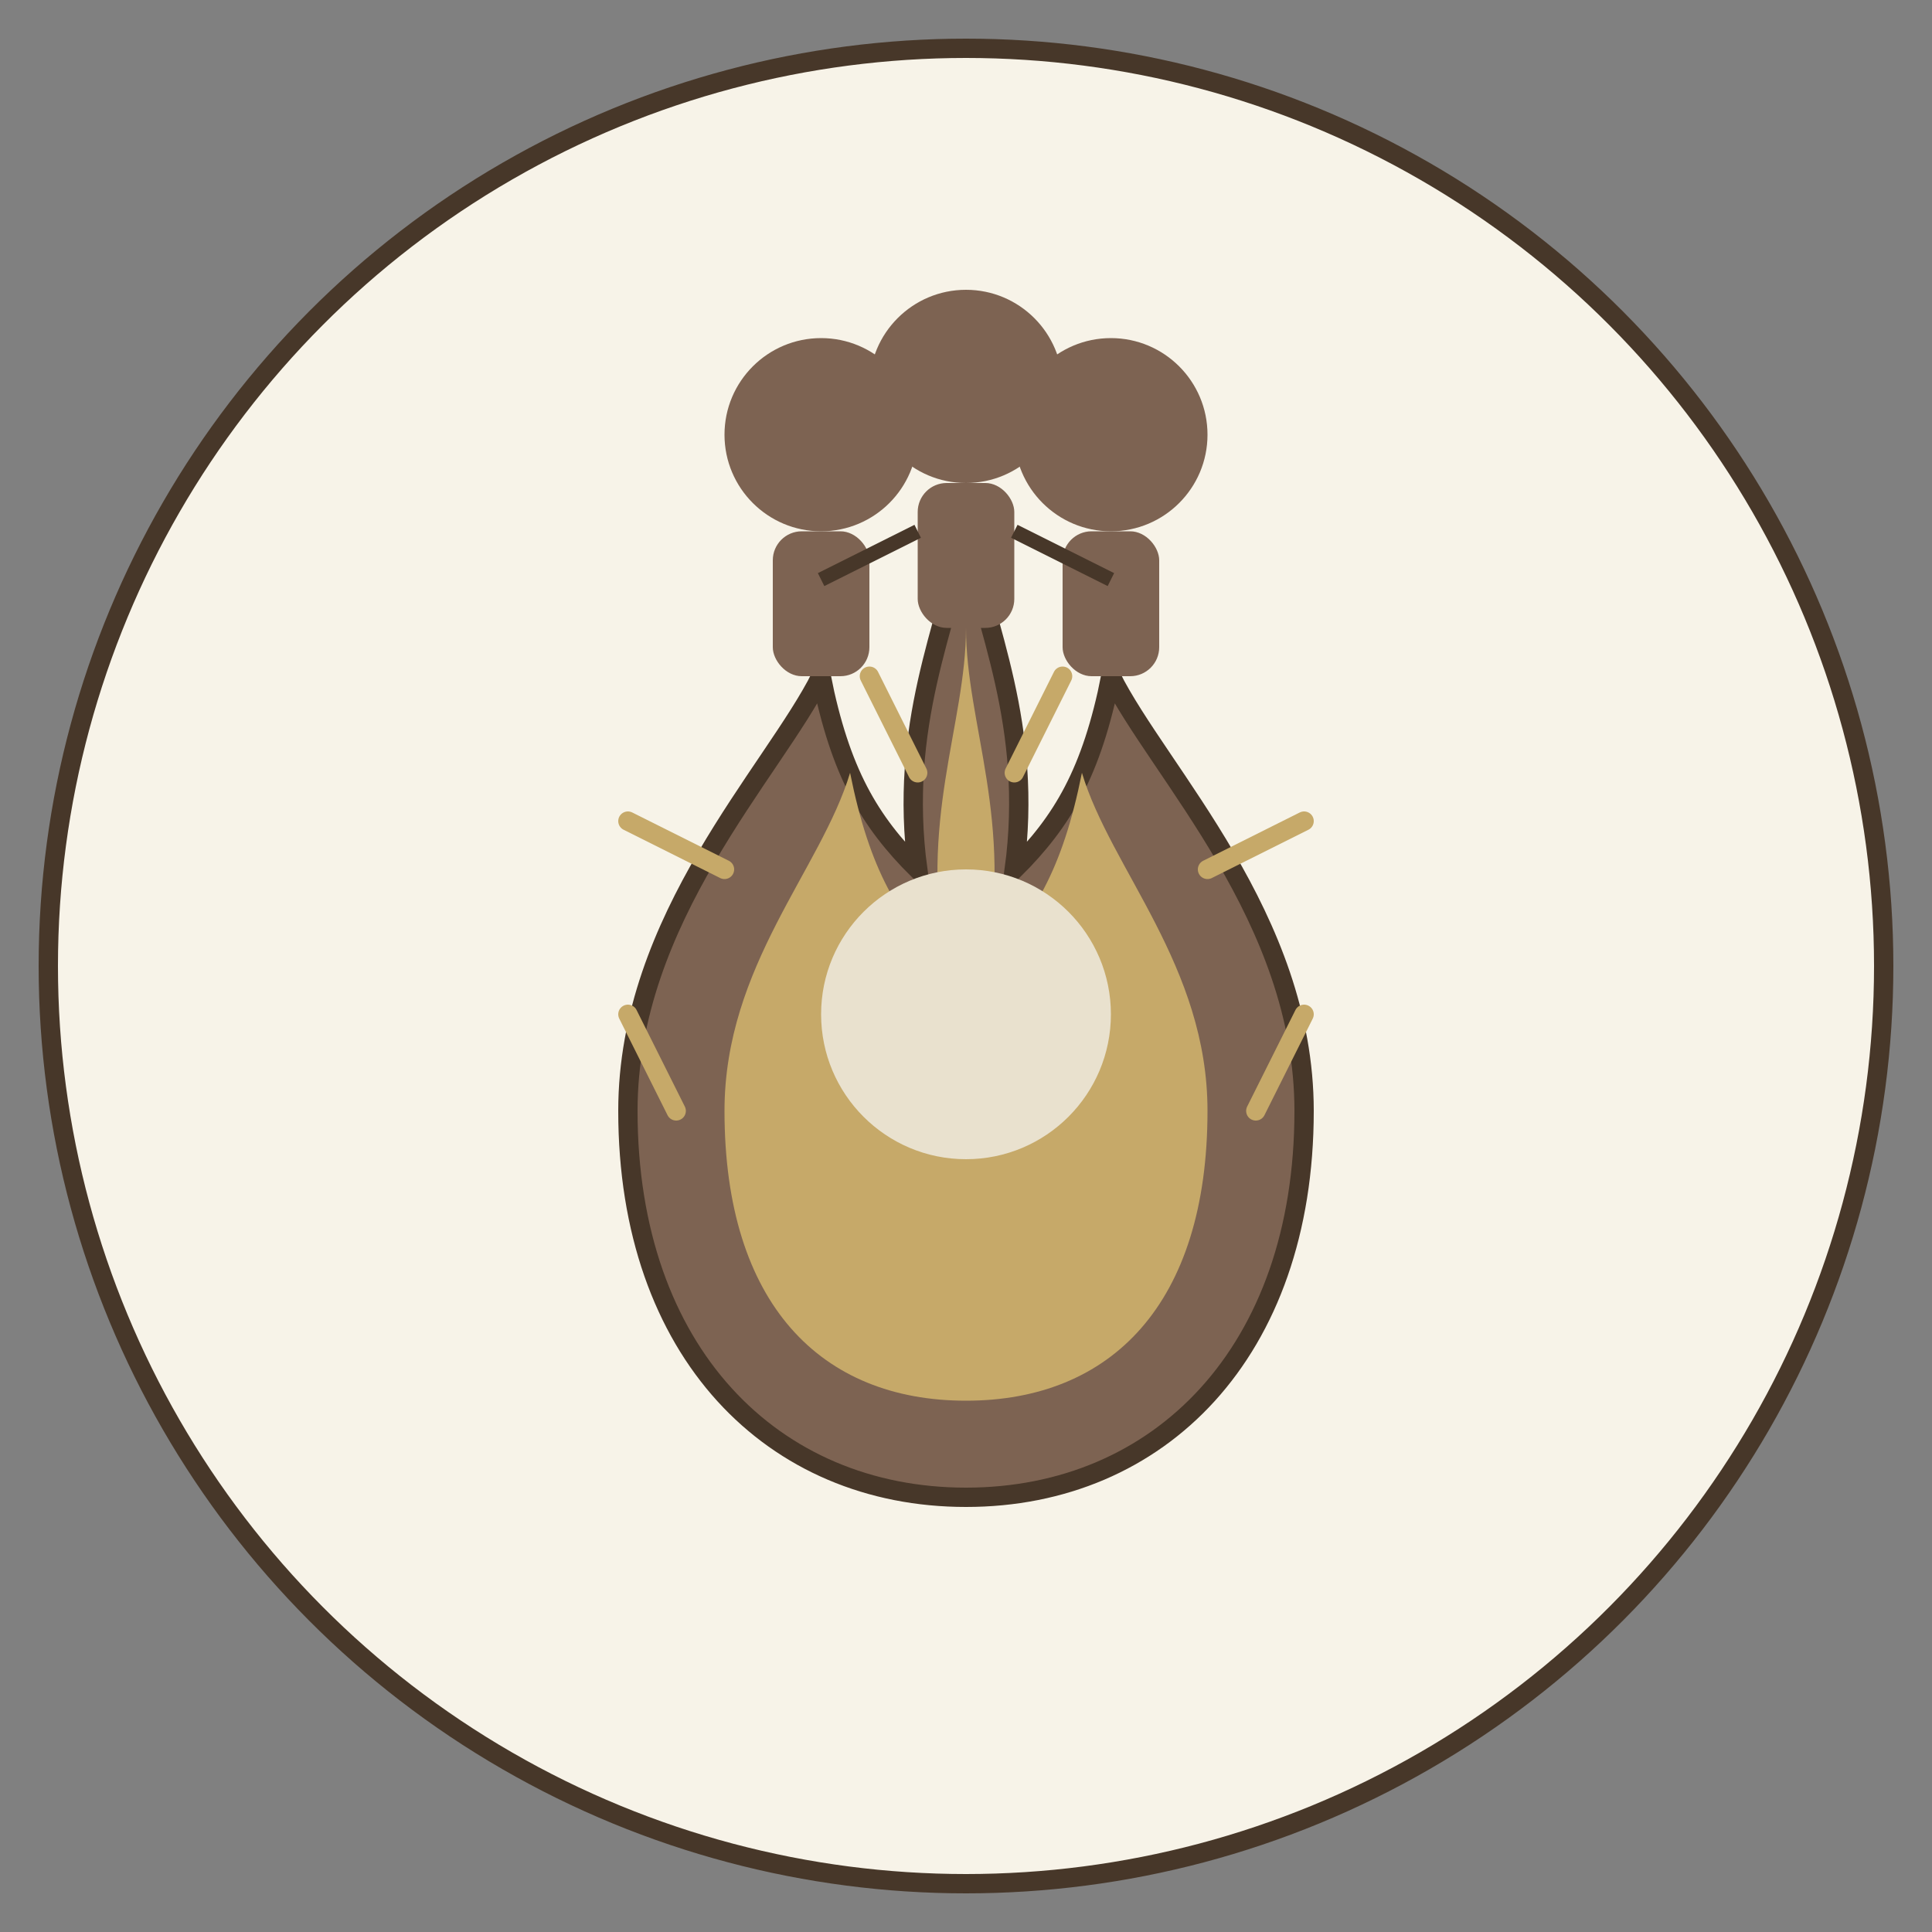 <svg width="200" height="200" viewBox="0 0 200 200" xmlns="http://www.w3.org/2000/svg">
  <rect x="0" y="0" width="200" height="200" fill="#808080" stroke="none"/>
  <!-- Background Circle -->
  <circle cx="100" cy="100" r="95" fill="#f7f3e8" stroke="#473729" stroke-width="2" />
  
  <!-- Flame Base -->
  <path d="M100,155 
           C80,155 65,140 65,115
           C65,95 80,80 85,70
           C87,80 90,85 95,90
           C93,75 98,65 100,55
           C102,65 107,75 105,90
           C110,85 113,80 115,70
           C120,80 135,95 135,115
           C135,140 120,155 100,155 Z" 
        fill="#7d6352" stroke="#473729" stroke-width="2" />
  
  <!-- Inner Flame -->
  <path d="M100,145 
           C85,145 75,135 75,115
           C75,100 85,90 88,80
           C90,90 93,95 98,100
           C95,85 100,75 100,65
           C100,75 105,85 102,100
           C107,95 110,90 112,80
           C115,90 125,100 125,115
           C125,135 115,145 100,145 Z" 
        fill="#c6a969" stroke="none" />
  
  <!-- Flame Center Spark -->
  <circle cx="100" cy="105" r="15" fill="#e9e1ce" />
  
  <!-- Group Element - Three People -->
  <circle cx="85" cy="45" r="10" fill="#7d6352" />
  <rect x="80" y="55" width="10" height="15" rx="3" fill="#7d6352" />
  
  <circle cx="100" cy="40" r="10" fill="#7d6352" />
  <rect x="95" y="50" width="10" height="15" rx="3" fill="#7d6352" />
  
  <circle cx="115" cy="45" r="10" fill="#7d6352" />
  <rect x="110" y="55" width="10" height="15" rx="3" fill="#7d6352" />
  
  <!-- Connection Lines -->
  <line x1="85" y1="60" x2="95" y2="55" stroke="#473729" stroke-width="1.5" />
  <line x1="115" y1="60" x2="105" y2="55" stroke="#473729" stroke-width="1.5" />
  
  <!-- Spark Elements -->
  <path d="M70,115 L65,105 M75,90 L65,85 M95,80 L90,70 M105,80 L110,70 M125,90 L135,85 M130,115 L135,105" 
        stroke="#c6a969" stroke-width="2" stroke-linecap="round" />
</svg>